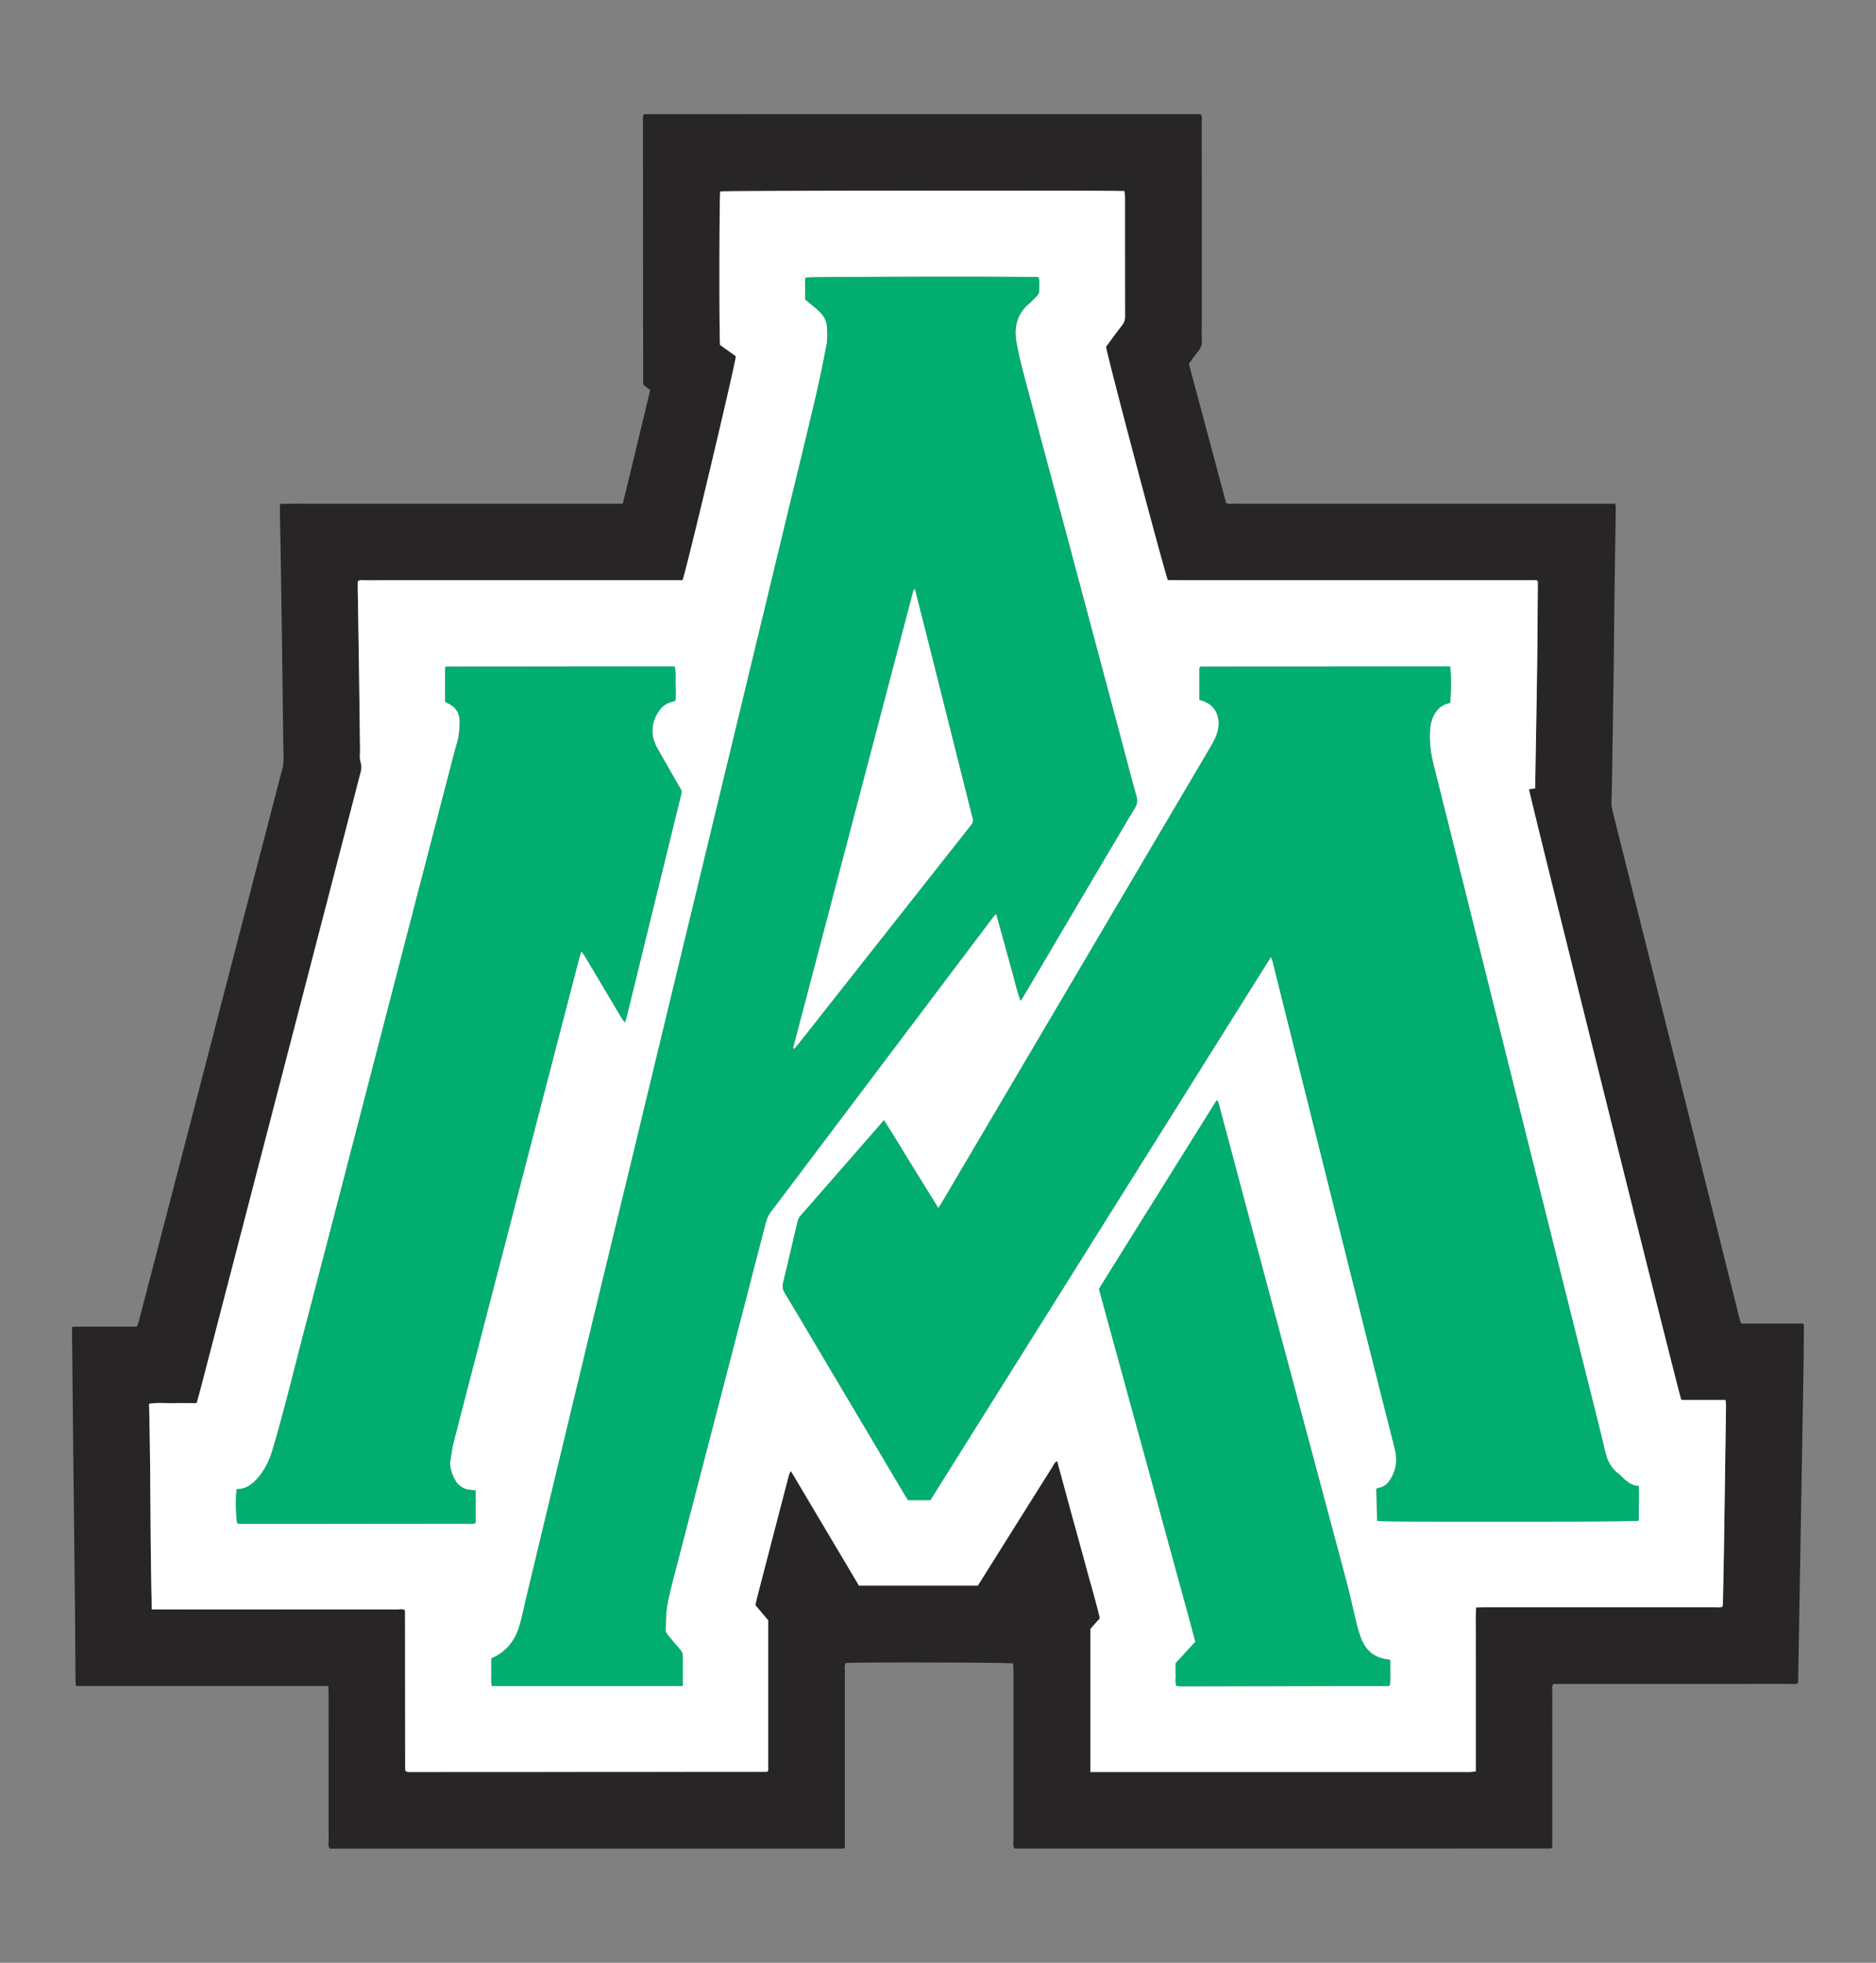 <svg version="1.1" id="Layer_1" xmlns="http://www.w3.org/2000/svg" x="0" y="0" viewBox="0 0 108 113" xml:space="preserve"><rect x="0" y="0" width="108" height="113" fill="#808080" stroke="none"/><style>.st1{fill:#fff}.st2{fill:#01ae6f}</style><path d="M100.226 76.195h3.556c.028.037.038.048.045.06.007.012.015.024.017.037a.593.593 0 01.006.084c-.007.804-.01 1.608-.024 2.412-.102 6.034-.206 12.068-.309 18.094-.159.113-.319.062-.468.062-4.389.003-8.778.003-13.168.003h-.456c-.108.16-.06.32-.06.469-.003 2.836-.003 5.671-.003 8.507v.427c-.046.039-.056.049-.068.056a.082.082 0 01-.038.013c-10.246.003-20.492.006-30.738.007-.04 0-.08-.015-.137-.026-.064-.146-.036-.302-.036-.452-.002-3.245-.001-6.49-.002-9.734 0-.152-.01-.303-.015-.447-.346-.061-9.032-.08-9.641-.024-.09.133-.048.292-.048.44-.003 3.245-.002 6.49-.002 9.734v.492c-.445.037-.865.014-1.284.018-.437.004-.875.001-1.313.001H18.989c-.118-.152-.069-.313-.069-.461-.003-2.807-.002-5.615-.003-8.422 0-.151-.01-.302-.016-.479H4.377c-.012-.149-.029-.271-.03-.393-.012-1.439-.019-2.878-.034-4.316-.025-2.51-.056-5.021-.083-7.531l-.075-7.235c-.002-.24-.009-.479-.01-.719 0-.152.007-.303.012-.484.331-.02.638-.008.945-.01.31-.002.621-.001.931-.001H7.873c.038-.093.083-.178.107-.268.93-3.57 1.859-7.141 2.786-10.712 1.062-4.089 2.121-8.178 3.182-12.267.768-2.958 1.539-5.915 2.307-8.873.053-.204.071-.41.068-.625-.031-1.72-.046-3.441-.069-5.162-.027-1.974-.055-3.949-.085-5.923-.016-1.057-.04-2.115-.058-3.172-.002-.11.009-.22.015-.365.749-.017 1.479-.006 2.209-.008.72-.002 1.44 0 2.159 0h15.355c.541-2.186 1.055-4.36 1.583-6.543l-.377-.294c-.003-.006-.012-.017-.017-.03-.006-.013-.013-.026-.013-.039l-.011-15.024c0-.127.002-.254.006-.381.001-.026.017-.051.027-.077.011-.009.021-.019.033-.026a.079.079 0 01.038-.013c10.615-.003 21.228-.004 31.841-.005.056 0 .111.009.168.014.102.145.055.306.056.455.003 3.866.002 7.731.002 11.597 0 .31-.013.621.004.931a.879.879 0 01-.213.661c-.191.224-.354.472-.534.716l2.143 8.008c.158.091.331.048.496.048 4.347.003 8.694.002 13.041.002h8.87c.011.102.028.181.027.26-.023 1.608-.05 3.215-.071 4.823-.017 1.269-.024 2.539-.041 3.808-.028 2.087-.061 4.174-.093 6.261-.01.649-.017 1.297-.042 1.945-.009.23.025.449.08.667 1.454 5.806 2.911 11.611 4.364 17.417.971 3.88 1.936 7.761 2.905 11.641.026.108.06.215.105.371zm-37.453 25.819h21.464c.141 0 .282.004.423-.002.094-.004.187-.022.299-.036v-1.586-1.566-1.566-1.566c0-.522-.004-1.044.001-1.566.005-.518-.025-1.038.02-1.585.185-.003.351-.008.517-.008 4.389 0 8.778 0 13.167-.002.165 0 .337.036.503-.044.007-.06.017-.115.018-.171.021-1.043.044-2.086.06-3.13.042-2.75.082-5.499.12-8.249.002-.106-.017-.213-.027-.339l-2.487-.001c-.013 0-.026-.009-.038-.015s-.024-.015-.036-.023c-.242-.75-8.729-34.784-8.757-35.124l.354-.044c.039-2.336.083-4.659.115-6.983.022-1.636.028-3.271.041-4.907a.083.083 0 00-.01-.041c-.007-.011-.02-.018-.066-.058H71.478c-1.422-.002-2.844.008-4.254-.006-.414-1.287-3.494-12.929-3.554-13.434.305-.411.612-.833.93-1.246a.781.781 0 00.168-.505c-.005-2.299-.003-4.599-.005-6.898 0-.106-.023-.213-.034-.312-.742-.049-22.934-.03-23.267.018-.056.316-.065 8.393-.009 8.84l.908.647c-.021.442-2.86 12.375-3.069 12.897H32.321c-3.754 0-7.508-.001-11.262.003-.149 0-.309-.049-.464.06 0 .178-.002.361 0 .543.025 1.607.052 3.215.075 4.822.02 1.424.035 2.849.054 4.273.004.268-.038.552.039.798.07.223.036.407-.015.604-1.272 4.907-2.546 9.813-3.819 14.719l-5.318 20.484c-.091.351-.19.699-.291 1.07-.476 0-.926-.007-1.375.002-.444.009-.892-.043-1.365.037.101 3.951.056 7.879.16 11.833h.492c4.544 0 9.088-.001 13.632.003.148 0 .309-.053.444.048.003.022.007.036.007.05a26832.286 26832.286 0 01.008 9.057l.006.084a.117.117 0 00.01.041c.005.012.016.022.024.032.024.013.048.033.073.037.055.008.112.011.168.011 6.844-.002 13.689-.005 20.533-.009.012 0 .024-.012.036-.02l.046-.033V93.28l-.734-.87c.035-.159.064-.31.103-.459.608-2.344 1.217-4.688 1.828-7.032.019-.071.062-.136.11-.238l3.925 6.607h6.837l.229-.364c1.356-2.162 2.711-4.323 4.069-6.483.068-.108.108-.251.273-.323.282 1.036.554 2.04.828 3.043.275 1.005.557 2.008.827 3.014.269 1.002.57 1.997.803 2.99l-.547.613c.003 2.746.003 5.467.003 8.236z" fill="#282526"/><path class="st1" d="M62.773 102.014v-8.235l.547-.613c-.232-.994-.533-1.988-.803-2.99-.27-1.006-.552-2.009-.827-3.014-.274-1.003-.546-2.008-.828-3.043-.165.072-.205.215-.273.323-1.358 2.16-2.713 4.322-4.069 6.483l-.229.364h-6.837l-3.925-6.607c-.048.103-.092.167-.11.238-.611 2.343-1.22 4.688-1.828 7.032-.039.149-.067.301-.103.459l.734.87v8.672l-.046.033c-.012.007-.024.02-.036.02-6.844.004-13.689.006-20.533.009-.056 0-.113-.003-.168-.011-.026-.004-.049-.024-.073-.037-.008-.011-.018-.02-.024-.032a.117.117 0 01-.01-.041 1.185 1.185 0 01-.006-.084l-.001-.085-.007-8.972c0-.014-.004-.028-.007-.05-.135-.101-.296-.048-.444-.048-4.544-.003-9.088-.003-13.632-.003h-.492c-.104-3.954-.059-7.882-.16-11.833.473-.08.92-.028 1.365-.037.45-.009.9-.002 1.375-.002.101-.37.2-.719.291-1.07l5.318-20.484c1.274-4.906 2.548-9.813 3.819-14.719.051-.197.085-.381.015-.604-.077-.246-.036-.53-.039-.798-.019-1.424-.034-2.849-.054-4.273-.023-1.607-.05-3.215-.075-4.822-.003-.183 0-.365 0-.543.155-.109.315-.06.464-.06 3.754-.003 7.508-.003 11.262-.003H39.295c.209-.522 3.048-12.455 3.069-12.897l-.908-.647c-.057-.446-.047-8.524.009-8.84.332-.048 22.524-.067 23.267-.018.011.1.034.206.034.312.002 2.299 0 4.599.005 6.898a.78.78 0 01-.168.505c-.318.413-.625.835-.93 1.246.06.504 3.139 12.146 3.554 13.434 1.409.014 2.832.005 4.254.006 1.411.002 2.822 0 4.234 0h12.742c.046.04.06.047.066.058.007.012.01.027.01.041-.013 1.636-.018 3.271-.041 4.907-.032 2.323-.076 4.647-.115 6.983l-.354.044c.028.341 8.516 34.375 8.757 35.124.012.008.023.016.036.023.012.006.026.015.038.015.816.002 1.634.002 2.485.002.011.125.029.232.027.339-.039 2.75-.078 5.499-.12 8.249-.016 1.043-.039 2.087-.06 3.13-.001.055-.011.11-.018.171-.166.08-.338.044-.503.044-4.389.002-8.778.002-13.167.002-.166 0-.332.005-.517.008-.045.548-.015 1.067-.02 1.585-.005.522-.001 1.044-.001 1.566V101.978c-.112.014-.205.032-.299.036-.141.006-.282.002-.423.002H63.326c-.169-.002-.336-.002-.553-.002zm-23.471-4.948c0-.639.005-1.23-.006-1.82-.002-.086-.065-.183-.124-.255-.232-.284-.479-.556-.71-.84-.067-.083-.144-.195-.141-.291.015-.492.009-.993.098-1.474.132-.719.328-1.427.512-2.135.975-3.762 1.956-7.522 2.932-11.283.743-2.862 1.483-5.725 2.224-8.588.061-.234.159-.442.309-.639.915-1.2 1.819-2.409 2.728-3.614l10.012-13.279c.055-.073.119-.139.212-.246.168.601.323 1.156.476 1.711l.449 1.629c.151.544.273 1.096.482 1.676.085-.132.141-.211.19-.295.689-1.165 1.376-2.331 2.064-3.497 1.441-2.44 2.879-4.882 4.327-7.318a.776.776 0 00.088-.672c-.277-.975-.527-1.958-.789-2.937l-3.148-11.794c-.799-2.993-1.605-5.984-2.398-8.978-.216-.816-.442-1.634-.58-2.465-.136-.811.03-1.572.698-2.149.17-.147.328-.31.483-.474.056-.059.12-.14.122-.213.008-.29.052-.584-.027-.866-.683-.05-13.066-.031-13.409.022-.048.2-.017.411-.022.619-.005.224-.001.449-.001.641.282.235.541.432.778.651.266.245.458.551.48.916.022.35.036.712-.028 1.053a73.808 73.808 0 01-.679 3.224c-.525 2.234-1.073 4.463-1.611 6.694l-2 8.294-2.496 10.349-2.072 8.582c-.835 3.463-1.669 6.927-2.505 10.39-.598 2.477-1.202 4.953-1.799 7.43a14904.498 14904.498 0 00-4.125 17.168c-.128.534-.232 1.075-.387 1.6-.223.756-.651 1.371-1.361 1.759-.083.046-.171.083-.261.127 0 .278-.004.531.001.784.005.263-.024.53.024.805 3.664-.002 7.301-.002 10.99-.002zm33.869-41.983c.054.158.081.221.097.287l1.321 5.284c1 4.001 1.999 8.003 3.002 12.003.897 3.578 1.792 7.156 2.703 10.73.143.563.115 1.076-.147 1.594-.183.361-.41.638-.837.691-.022.003-.041.035-.081.072.045.596.018 1.211.064 1.818.582.064 14.677.054 15.038-.014.017-.65.029-1.307.017-1.994-.423-.019-.706-.271-.984-.533-.062-.058-.117-.124-.185-.174-.436-.317-.651-.766-.77-1.273-.091-.384-.179-.768-.274-1.15l-3.939-15.735-5.665-22.655c-.169-.674-.257-1.356-.203-2.052.03-.388.141-.747.381-1.059.196-.255.466-.397.77-.451.069-.527.069-1.768 0-2.092-.064-.004-.132-.012-.2-.012l-14.138.014a.066.066 0 00-.038.014c-.011.008-.018.021-.05.06v1.836c.058.017.11.03.161.047.607.199.938.664.943 1.301.002.319-.083.614-.217.896a8.026 8.026 0 01-.346.63c-1.281 2.174-2.564 4.347-3.846 6.52L54.257 69.175c-.07.118-.145.234-.237.381l-1.558-2.52c-.517-.836-1.018-1.681-1.58-2.547-.083.102-.134.17-.189.233-1.531 1.753-3.062 3.506-4.595 5.258a.822.822 0 00-.188.369 454.604 454.604 0 01-.823 3.494.75.75 0 00.096.601c.535.879 1.057 1.766 1.582 2.651 1.763 2.97 3.524 5.94 5.288 8.91.077.13.164.255.231.359h1.275l19.612-31.281zM27.376 85.8c-.136-.011-.234-.016-.331-.028-.411-.052-.701-.268-.885-.638-.173-.347-.289-.707-.228-1.099.056-.361.11-.725.201-1.078 1.013-3.925 2.034-7.848 3.052-11.772 1.379-5.313 2.757-10.627 4.137-15.94.038-.145.087-.287.149-.49.102.152.174.249.236.352.699 1.175 1.397 2.351 2.097 3.525.044.074.108.135.179.222.043-.149.077-.257.104-.366.42-1.709.838-3.418 1.257-5.128.603-2.461 1.206-4.923 1.811-7.383.128-.52.121-.379-.109-.788-.4-.713-.815-1.418-1.213-2.131-.374-.671-.365-1.347.024-2.01.192-.327.461-.567.847-.649.065-.014.126-.049.19-.075 0-.34.011-.664-.003-.987-.014-.317.045-.641-.062-.97h-.351l-12.783.012a.078.078 0 00-.039.012c-.011.008-.019.021-.03.035v1.968c.066.04.111.074.162.096.445.202.671.556.677 1.033.004.307-.028.618-.076.923-.037.235-.125.461-.185.693l-2.622 10.096c-1.173 4.524-2.343 9.049-3.517 13.573-.831 3.202-1.661 6.404-2.5 9.604-.617 2.355-1.184 4.724-1.875 7.06-.193.651-.478 1.224-.944 1.718-.294.312-.618.531-1.06.534-.023 0-.045.027-.067.041-.062.55-.038 1.635.043 1.923.025.011.05.028.076.03.07.006.141.006.211.006l13.334-.007a.075.075 0 00.038-.013c.012-.007.022-.017.056-.045l-.001-1.859zm52.654 9.783c-.07-.029-.094-.047-.121-.05-.827-.081-1.326-.56-1.591-1.315a7.775 7.775 0 01-.218-.727c-.201-.82-.374-1.647-.591-2.462-1.03-3.877-2.072-7.751-3.109-11.626-.906-3.385-1.814-6.77-2.719-10.156-.494-1.849-.982-3.7-1.479-5.549-.029-.107-.032-.24-.153-.362-2.278 3.654-4.541 7.27-6.782 10.869l1.864 6.802c.617 2.253 1.237 4.506 1.849 6.76.611 2.252 1.24 4.5 1.839 6.747l-1.135 1.24c0 .221-.007.432.002.643.009.221-.043.447.048.67.107.005.205.015.302.014l11.89-.014a.074.074 0 00.039-.016c.011-.007.018-.02.053-.059.032-.442.007-.918.012-1.409z"/><path class="st2" d="M39.302 97.066H28.31c-.047-.276-.018-.542-.024-.805-.005-.253-.001-.506-.001-.784.09-.043.178-.081.261-.127.71-.388 1.138-1.003 1.361-1.759.155-.526.26-1.066.387-1.6.449-1.876.898-3.752 1.349-5.628.925-3.847 1.849-7.694 2.776-11.54.597-2.477 1.201-4.953 1.799-7.43.836-3.463 1.67-6.927 2.505-10.39l2.072-8.582 2.496-10.349 2-8.294c.538-2.231 1.086-4.46 1.611-6.694.251-1.069.474-2.145.679-3.224.065-.341.05-.703.028-1.053-.023-.366-.214-.671-.48-.916-.238-.22-.496-.417-.778-.651 0-.192-.004-.416.001-.641.005-.208-.026-.419.022-.619.343-.053 12.725-.072 13.409-.022.079.283.035.577.027.866-.002.073-.066.154-.122.213a6.545 6.545 0 01-.483.474c-.667.577-.834 1.339-.698 2.149.139.831.364 1.649.58 2.465.793 2.994 1.599 5.985 2.398 8.978l3.148 11.794c.261.98.512 1.962.789 2.937a.772.772 0 01-.088.672c-1.449 2.436-2.887 4.878-4.327 7.318l-2.064 3.497c-.049.083-.105.163-.19.295-.209-.58-.331-1.133-.482-1.676-.151-.543-.299-1.086-.449-1.629l-.476-1.711c-.093.107-.157.173-.212.246L47.122 66.125c-.909 1.205-1.812 2.414-2.728 3.614-.15.197-.248.404-.309.639-.74 2.863-1.48 5.726-2.224 8.588-.976 3.761-1.957 7.521-2.932 11.283-.184.709-.38 1.416-.512 2.135-.088.481-.082.982-.098 1.474-.003.096.073.209.141.291.231.285.478.557.71.84.059.072.122.169.124.255.013.592.008 1.182.008 1.822zM52.667 33.91c-.049.055-.078.072-.084.096-2.306 8.767-4.61 17.534-6.914 26.301-.003.012.004.028.01.04.004.009.014.016.039.042.082-.096.166-.188.242-.286l9.093-11.527c.279-.354.553-.713.84-1.062.11-.134.145-.268.096-.429-.016-.054-.033-.108-.046-.162-.836-3.332-1.671-6.664-2.508-9.995-.251-.996-.506-1.991-.768-3.018z"/><path class="st2" d="M73.171 55.083L53.559 86.364h-1.275c-.067-.104-.154-.229-.231-.359l-5.288-8.91c-.525-.885-1.047-1.772-1.582-2.651a.745.745 0 01-.096-.601c.278-1.164.554-2.328.823-3.494a.807.807 0 01.188-.369c1.533-1.752 3.064-3.505 4.595-5.258.055-.063.106-.131.189-.233.562.866 1.063 1.711 1.58 2.547l1.558 2.52c.092-.147.167-.262.237-.381l11.491-19.489c1.282-2.174 2.565-4.346 3.846-6.52.122-.206.243-.414.346-.63.134-.281.219-.577.217-.896-.005-.637-.336-1.102-.943-1.301-.051-.017-.103-.03-.161-.047v-1.836c.031-.039.039-.052.05-.06a.068.068 0 01.038-.014l14.138-.014c.068 0 .137.008.2.012.069.324.069 1.564 0 2.092a1.205 1.205 0 00-.77.451c-.239.311-.351.671-.381 1.059-.054.696.034 1.378.203 2.052l5.665 22.655 3.939 15.735c.096.382.184.767.274 1.15.12.507.335.956.77 1.273.068.049.123.116.185.174.278.262.562.514.984.533.012.687 0 1.345-.017 1.994-.361.068-14.456.078-15.038.014-.046-.607-.019-1.223-.064-1.818.04-.037.059-.069.081-.072.427-.052.654-.329.837-.691.262-.518.291-1.032.147-1.594-.911-3.574-1.806-7.152-2.703-10.73-1.003-4.001-2.002-8.002-3.002-12.003l-1.321-5.284c-.016-.066-.043-.129-.097-.287zM27.376 85.8v1.861c-.034.028-.044.039-.056.045a.079.079 0 01-.038.013l-13.334.007c-.07 0-.141-.001-.211-.006-.026-.002-.051-.02-.076-.03-.081-.288-.105-1.373-.043-1.923.022-.014.045-.041.068-.041.442-.003.766-.222 1.06-.534.466-.494.751-1.067.944-1.718.691-2.336 1.258-4.705 1.875-7.06.838-3.2 1.669-6.402 2.5-9.604 1.174-4.524 2.344-9.049 3.517-13.573.873-3.366 1.747-6.731 2.622-10.096.06-.232.149-.458.185-.693.047-.304.08-.615.076-.923-.006-.477-.233-.832-.677-1.033-.05-.023-.096-.057-.162-.096v-1.968c.012-.014.019-.027.03-.035a.078.078 0 01.039-.012l12.783-.012h.351c.108.33.049.654.062.97.014.323.003.647.003.987-.065.026-.125.061-.19.075-.387.082-.655.322-.847.649-.388.662-.398 1.339-.024 2.01.398.714.813 1.419 1.213 2.131.23.409.237.267.109.788-.605 2.461-1.208 4.922-1.811 7.383l-1.257 5.128c-.027.109-.061.217-.104.366-.071-.087-.135-.148-.179-.222-.7-1.174-1.397-2.351-2.097-3.525-.061-.103-.133-.2-.236-.352-.062.203-.112.345-.149.49-1.38 5.313-2.758 10.626-4.137 15.94-1.018 3.924-2.039 7.847-3.052 11.772-.091.353-.145.717-.201 1.078-.061.392.055.751.228 1.099.184.37.475.586.885.638.097.01.195.015.331.026z"/><path class="st2" d="M80.03 95.583c-.004.492.021.967-.014 1.41-.035.039-.042.051-.053.059a.074.074 0 01-.039.016l-11.89.014c-.098 0-.196-.009-.302-.014-.091-.223-.039-.449-.048-.67-.008-.211-.002-.422-.002-.643l1.135-1.24c-.598-2.248-1.228-4.495-1.839-6.747-.612-2.255-1.232-4.507-1.849-6.76l-1.864-6.802c2.241-3.6 4.504-7.215 6.782-10.869.121.122.125.255.153.362.497 1.848.985 3.699 1.479 5.549.905 3.386 1.812 6.771 2.719 10.156 1.037 3.875 2.079 7.749 3.109 11.626.217.815.39 1.642.591 2.462.06.246.135.489.218.727.266.756.764 1.235 1.591 1.315.028.001.053.019.123.049z"/><path class="st1" d="M52.667 33.91c.261 1.027.517 2.022.767 3.018.837 3.331 1.672 6.663 2.508 9.995.014.055.03.109.046.162.049.161.014.296-.096.429-.286.349-.56.707-.84 1.062l-9.093 11.527c-.077.097-.16.189-.242.286-.025-.026-.034-.033-.039-.042-.006-.012-.013-.028-.01-.04 2.304-8.767 4.608-17.535 6.914-26.301.007-.024.036-.041.085-.096z"/></svg>